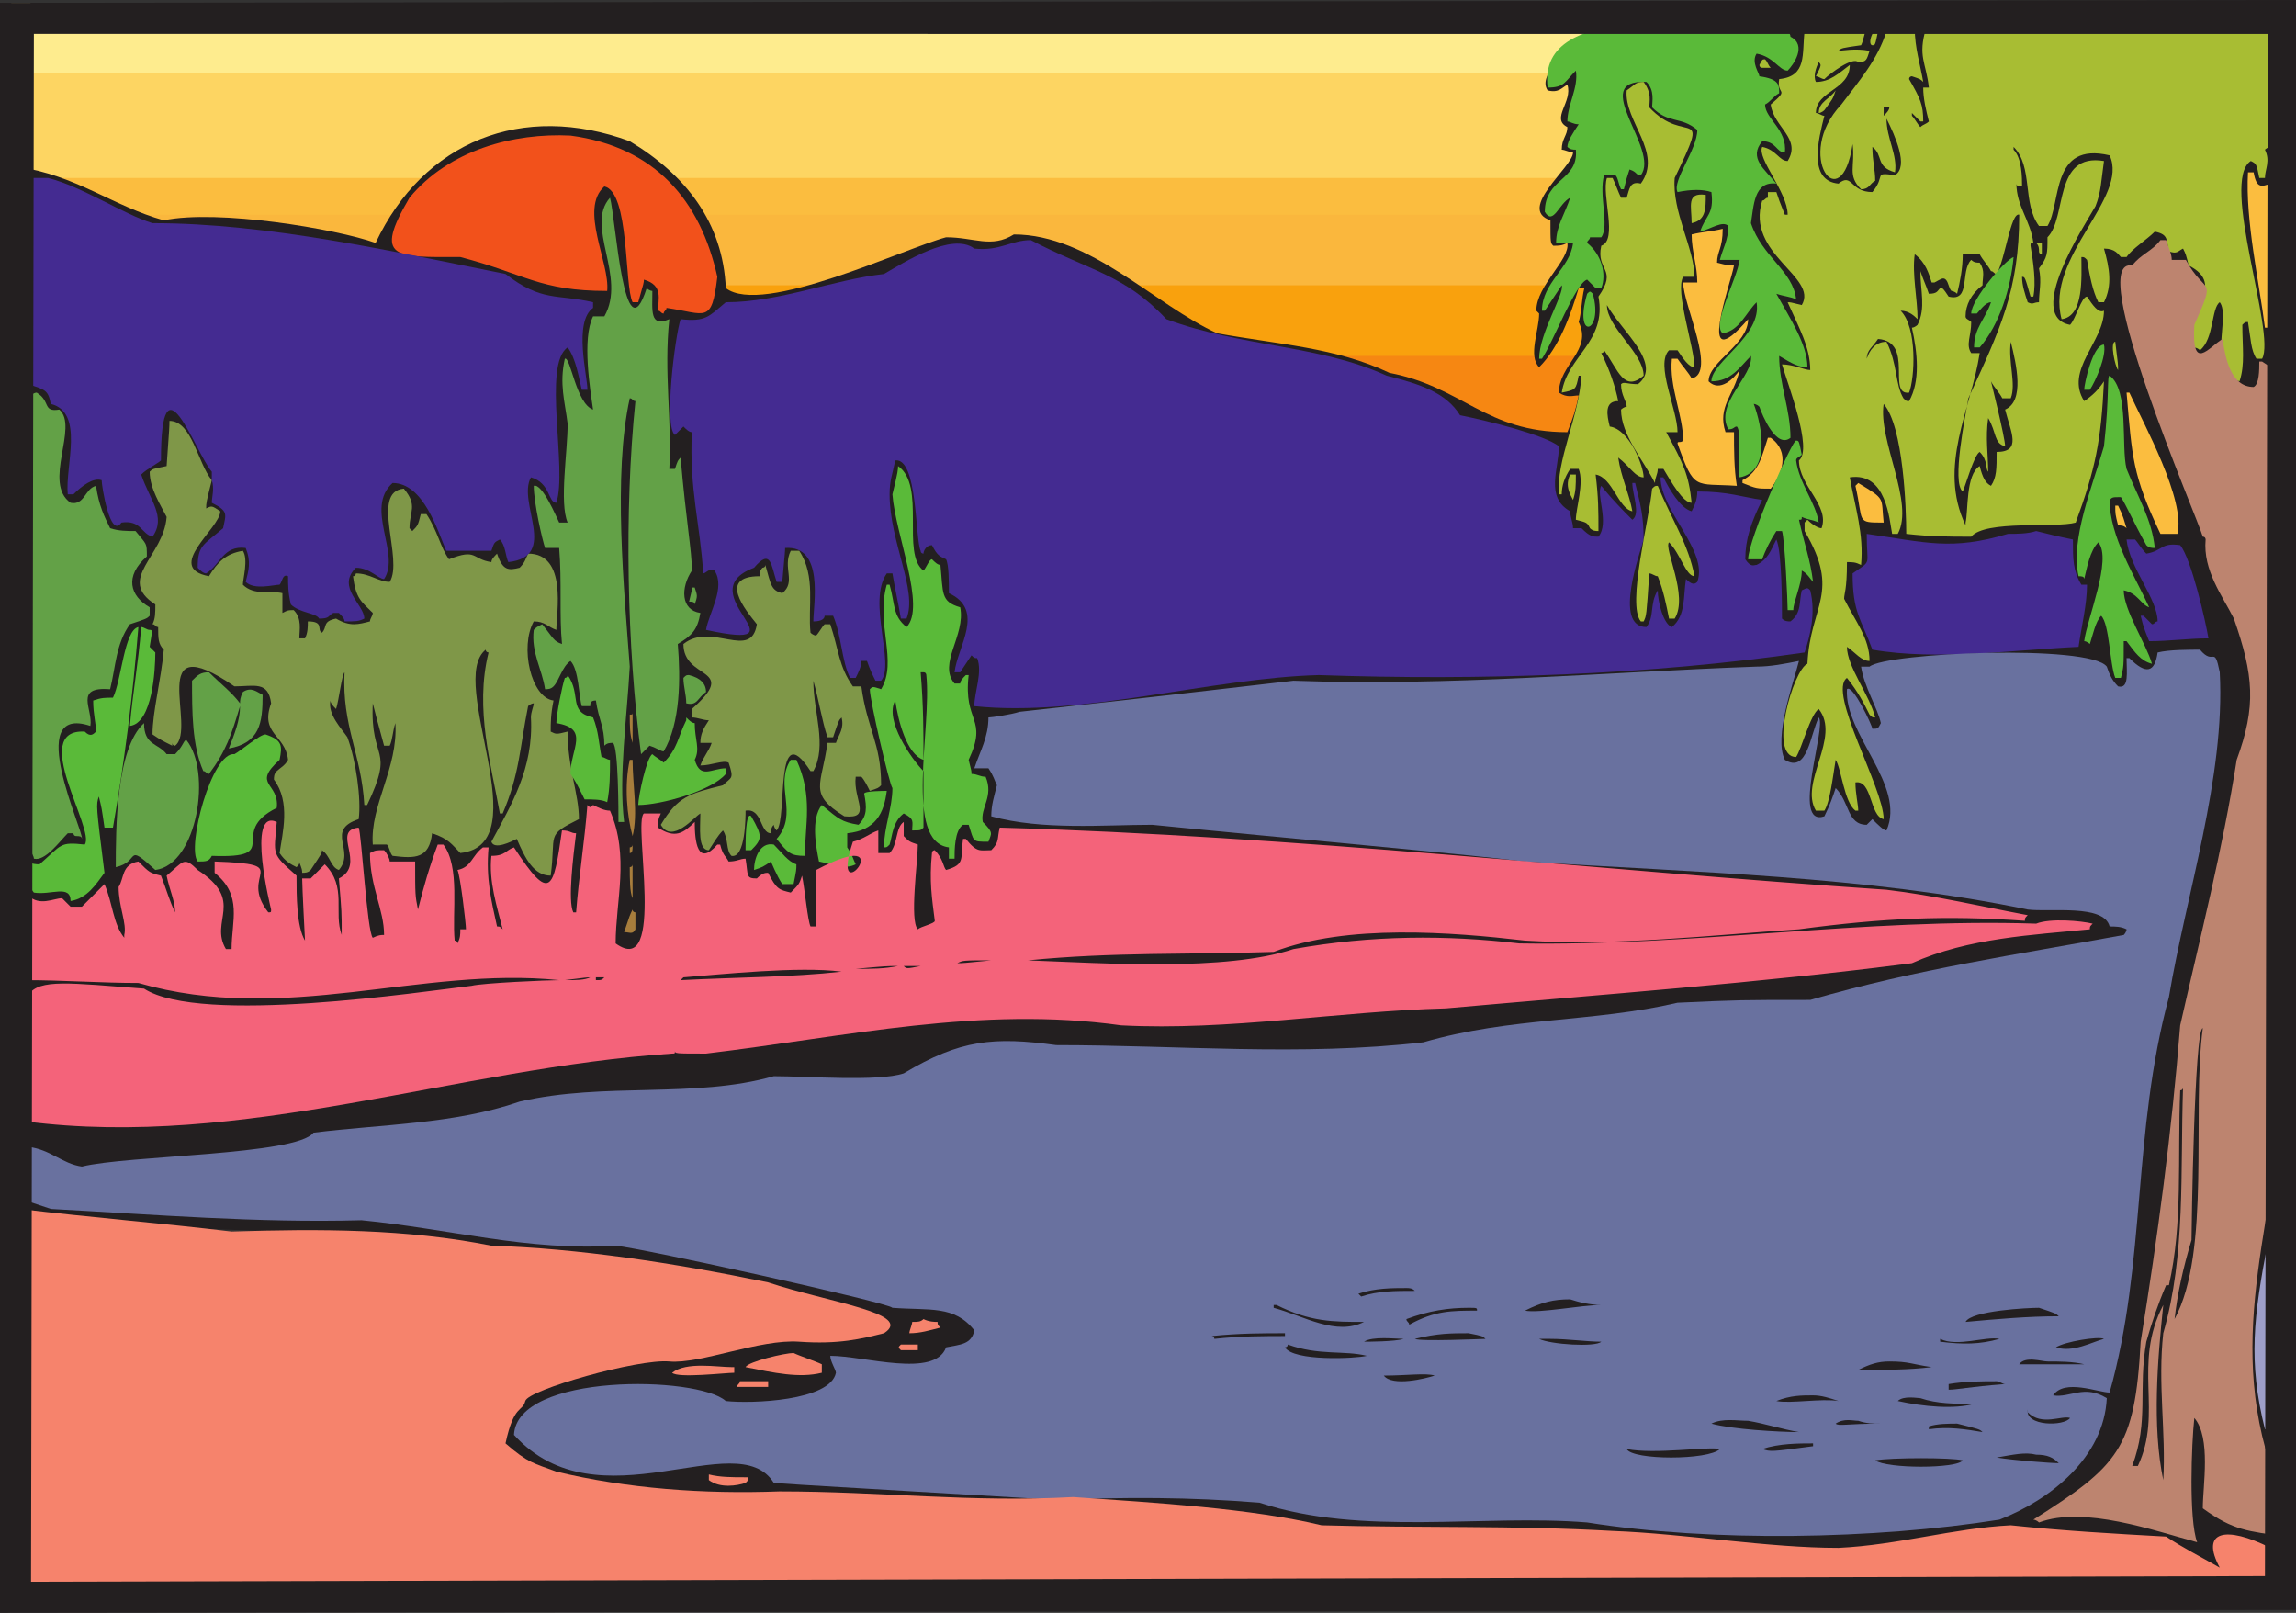<svg xmlns="http://www.w3.org/2000/svg" width="609.75" height="428.25"><rect width="100%" height="100%" fill="#333333" stroke="none"/><path fill="#feec8e" fill-rule="evenodd" d="M3 .75h597.75v142.5H3V.75"/><path fill="#feec8e" fill-rule="evenodd" d="M3 10.5h597.75v132.75H3V10.5"/><path fill="#fdd562" fill-rule="evenodd" d="M3 19.5h597.75v123.75H3V19.5"/><path fill="#fdd562" fill-rule="evenodd" d="M3 28.5h597.75v114.75H3V28.5"/><path fill="#fdd562" fill-rule="evenodd" d="M3 38.25h597.75v105H3v-105"/><path fill="#fbbd3f" fill-rule="evenodd" d="M3 47.25h597.75v96H3v-96"/><path fill="#fab73d" fill-rule="evenodd" d="M3 57h597.75v86.25H3V57"/><path fill="#fab73d" fill-rule="evenodd" d="M3 66h597.75v77.25H3V66"/><path fill="#f9a10d" fill-rule="evenodd" d="M3 75.75h597.75v67.5H3v-67.5"/><path fill="#f9a10d" fill-rule="evenodd" d="M3 84.75h597.75v58.5H3v-58.5"/><path fill="#f68712" fill-rule="evenodd" d="M3 94.5h597.75v48.75H3V94.5"/><path fill="#f68712" fill-rule="evenodd" d="M3 103.5h597.75v39.75H3V103.5"/><path fill="#231f20" fill-rule="evenodd" d="m603.75 4.5.75.75c-6 133.5 1.5 267.75 0 400.5 1.5 5.25.75 10.5-.75 15-12.75 3-32.25.75-46.5 0 15-.75 30.75 0 45-1.5.75-2.25.75-4.5.75-7.5-4.5-.75-9.75-1.5-15-1.5v1.5c3.75 2.25 3.75 3 1.5 5.25-11.25-6-26.25-9.75-40.5-10.5-24.75 9-58.5 4.5-85.5 5.25-24.75-.75-48.75-4.5-74.25-3.75-11.25-.75-21.75-1.5-33-1.5-66.75-10.5-137.25-7.5-207-12-7.5-1.5-15.75-3-20.25-11.25C140.25 363 149.25 363 171.75 361.5c17.25-6 34.5-4.5 52.5-9.75 0 0 0-.75.75-1.5-7.5-.75-16.5-3.75-24-7.5-32.25-9-63-8.25-96-15-31.5-.75-62.25-1.5-93.75-3.75-3-1.5-3-1.5-4.5-1.5 0 67.5 0 67.5.75 99 2.25.75 2.25.75 9 1.5 180-.75 360-3.75 539.25-2.25-180 5.25-361.5 2.25-542.25 3.75-3.75.75-6 1.5-8.25 1.5-1.5-3 .75-30 .75-33 0-42 0-85.5-.75-128.25-.75-1.5-.75-1.5-.75-3.75.75 0 .75 0 .75-.75C6 198 5.25 133.5 6 69 4.5 49.5 4.5 45.75 4.5 44.25c15.75 2.25 25.5 10.5 39 14.25 14.25-3 45.75 2.25 56.25 6 12.75-27 39-37.5 67.5-27 15 9 24.75 21.75 25.5 39C202.5 84 240 66 251.25 63c7.5 0 12 3 18-.75 20.25 0 37.5 18.75 54 26.25 16.5 3 31.5 3.75 45.75 10.5 19.5 3.75 25.5 15.75 47.25 15.75 1.5-3.75 2.25-6 3-9.75-1.5 0-3 .75-5.25-.75 0-7.5 9-11.25 5.25-18.75.75-2.25.75-6 1.5-9h-1.5c-2.25 7.5-5.25 15.75-10.5 21-3-3 0-9.75 0-14.25l-.75-.75c0-6.75 9-13.5 8.25-18-1.5.75-2.25.75-3.75.75-.75-.75-.75-.75-.75-6.75-9-3 6-14.25 6-18-.75 0-2.25-.75-3-.75 0-3 1.5-3.75 1.5-6-4.5-2.25 1.5-6.75 0-11.25-1.5.75-2.25 2.25-5.25 1.5-3-4.5 6.75-11.25 9.75-13.5V6.75c2.25-1.5 6.75 0 8.25 0 59.25 0 117.75-.75 174.75-2.25"/><path fill="#a8bd33" fill-rule="evenodd" d="M601.5 6.75c3.75 6 1.5 26.25 1.5 32.25-.75 0-1.5.75-1.5.75 1.5 3 0 5.25 0 7.5H600c-.75-3.75-.75-3.75-2.25-4.5-8.25 5.25 6.75 45.75 3 52.5h-1.5c-1.5-2.25-1.5-5.25-2.25-9.75-.75 0-.75 0-1.5.75 0 6 .75 10.5-.75 15-9-2.25-2.25-17.25-5.25-21-2.25 1.5-1.5 9.75-5.25 12.75-.75-.75-1.5-.75-2.25-.75-2.25-9 9.75-16.5-.75-21.75-.75-3-.75-3-1.5-4.5-1.5.75-1.5 1.5-3.75.75-.75-3 0-4.5-3.75-5.25-2.25 2.25-6 4.5-7.5 6.75h-1.5c-.75-.75-1.5-2.25-4.5-2.25 1.5 5.25 2.25 9.75 0 14.25h-1.5c-1.5-3-2.25-6.75-3-11.25-.75-.75-.75-.75-1.5-.75 0 5.25.75 15.75-5.25 16.5-4.5-16.5 18-32.25 12.75-43.5C544.5 37.5 547.5 54 543.75 60h-2.25c-4.5-6-1.5-15.75-6.75-21v.75C537 42 537 47.25 537 49.5c-.75 0-1.5 0-1.5-.75 0 6 3.75 9.75 4.5 15.75-.75 0-.75 0-.75.75.75 4.5 1.5 9.75.75 13.5h-.75c-1.5-5.25-1.5-5.25-2.25-5.25 0 2.25.75 4.5 1.5 6.75 1.5.75 1.5 0 3 0 0-3 .75-5.25 0-9 2.25-3 2.25-3.75 2.25-8.25 5.25-5.25 1.5-22.5 15-20.25-.75 5.25-.75 8.25-2.25 12-3 5.25-18.75 29.25-6.75 31.5 1.5-1.5 3-7.5 4.5-7.5 1.5 2.25 3 4.5 4.5 3.75 0 8.25-10.5 15.75-5.25 24 2.25-1.5 3.75-3 5.25-5.25-.75 15.75-2.25 23.25-7.5 37.5-5.25 1.5-24-.75-27.75 3.75-6 0-10.5 0-17.25-.75 0-6.75-.75-28.5-6-34.5-1.5 9.75 8.25 26.25 3.75 34.5h-1.5c-.75-3.75-1.5-16.5-11.25-15 1.5 8.25 3.75 15 3 23.25-1.5-.75-2.25-.75-3.75-.75 0 7.5-.75 8.25-.75 9.75 3 6 6.75 10.5 6.75 16.5-2.25 0-3.75-2.25-6-3.75 0 5.25 6 12.75 7.5 18.75-.75 0-.75 0-1.5-.75-1.5-3-3-6-6-9.75-5.25 3.75 9.75 29.25 9.75 37.5-3.75-.75-3-10.5-7.5-9.75 0 3 .75 6 .75 7.5h-.75c-3-2.25-3.75-11.25-5.25-13.5-.75 4.5-1.5 11.25-3 13.5h-2.25c-4.5-7.5 6.75-19.5.75-27-2.25 1.5-4.5 10.5-6 12.75-7.5 0-.75-23.25 3-24.75.75-15.75 9-18.75-.75-35.25v-2.25l.75-.75c1.5 1.5 3 2.25 3.75 2.25 2.25-6-6-11.25-6-18 3.75-3-3-20.25-4.5-25.5 3 0 6 1.5 7.5 1.5 0-6-3-11.25-6-18 .75 0 .75 0 3.75.75 4.5-7.5-15-13.5-10.5-27.75.75 0 .75-.75 1.5-.75V51h2.25c.75 2.25.75 2.25 2.25 6h.75c0-6-8.25-15-6.75-18 3.75.75 4.5 3.75 6.75 3.75 3.75-6-3.75-9-4.5-15 5.25-4.5 1.5-2.25 2.25-6.75 7.5-.75 6-6.75 6.75-12.75 5.25 0 10.5-.75 16.5-.75-.75 1.5-.75 3-1.5 4.5-5.25.75-5.25.75-6 1.5.75 0 4.5-.75 8.25 0-.75 2.25-.75 3-3 3-1.5-1.5-7.5 3-9 4.5-.75 0-1.5-.75-2.25-.75 1.5-3 1.5-3 .75-3.75-.75 1.5-1.5 3.75-.75 5.25 3.75 0 6-2.25 9-4.5 0 6.75-9 6.75-9 12.75.75 0 1.5.75 2.25.75-1.5 6-4.5 17.25 3.75 18 3.75-3 3 2.25 9 2.25 3.75-4.5 0-5.25 6-4.5 3.75-2.25 0-10.5-2.25-15 0 5.25 3 9.75 2.25 14.25-5.25-1.5-3-4.5-6-6.75 0 3.75.75 6 .75 9-1.5.75-1.5 2.25-3.75 2.25-3.75-3.75-1.5-6-2.25-12-3 20.25-15.75 3-3-10.5 4.5-6 9.75-12 12-19.5.75-.75.75-.75 7.5-.75 0 5.25 1.5 9.75 2.25 14.25-.75-.75-.75-.75-3-1.5 0 0-.75 0-.75.75 3 5.25 3.75 6.75 3.75 11.25H510L507.75 30v.75c.75.75 1.5 2.25 2.25 3 .75-.75 1.5-.75 2.25-1.5-.75-3-1.5-6-1.5-9h1.5c-.75-6.75-3-8.25-.75-15.75 72-.75 72-.75 90-.75"/><path fill="#a8bd33" fill-rule="evenodd" d="M498.75 8.25C498 12 498 12 497.25 12s-.75-1.5 0-3c0 0 .75-.75 1.5-.75"/><path fill="#5aba39" fill-rule="evenodd" d="M474.75 7.5c0 .75.75 1.5.75 2.25 4.5 2.25.75 7.5-.75 9-2.25 0-3.75-3.75-8.25-4.5-1.5 2.25.75 5.25.75 6 5.25.75 5.25 2.25 5.25 4.5-1.5.75-2.25 2.25-3.75 3 0 3.75 6 6.75 5.25 12.75-2.25 0-2.25-3-6-3-3.75 4.5.75 7.5 3.75 11.25-6-.75-6 6-6.75 10.5 3 9 11.25 12.75 12 20.25-1.5-.75-3-.75-5.25-1.5 3.75 6.75 8.25 13.5 8.25 19.5-2.25 0-3.75-.75-7.5-3 0 7.5 3 14.25 3 21.75-3.75 3-7.5-6-8.25-8.25-.75-.75-1.5-.75-1.5-.75 2.25 6 4.5 18-3.75 19.5-.75-2.25.75-12-.75-13.5-.75 0-.75.75-2.25.75-3.75-6.75 6.75-14.25 6-19.5-3 3-5.25 6.75-10.5 6.75 0-5.25 13.5-12 12-21-3 3-4.5 7.5-9 8.25-3-2.25 3.75-14.25 4.5-19.5h-5.25c.75-3 2.25-5.25 2.25-9-1.5-1.5-4.5.75-7.5 1.5 1.5-4.5 3.75-4.5 3-10.5-2.25-.75-5.25-.75-9 0-1.5-3 5.25-11.25 5.25-16.5-4.5-3.75-7.5-1.5-12-6 0-1.5.75-4.5-1.5-6.75-15.75-.75 3.75 18-1.5 24.75-1.5 0-.75-.75-3-1.5-.75 2.25-.75 2.25-1.5 5.25h-.75c-.75-1.5-.75-3-1.5-3.75h-3c-1.5 5.25 1.5 13.5-.75 16.5h-3c0 .75-.75.75-.75 1.5 3.75 3 5.25 8.25 3.75 12h-1.5l-2.25-2.25c-3 .75-9 16.5-12 21h-.75c0-6.75 6.75-17.25 6-19.5l-4.5 6.75h-.75c0-7.5 7.5-11.25 8.25-18h-4.5c0-4.5 2.25-7.5 3.75-12-3 1.5-4.5 7.5-6.75 3.75 0-9 9-8.25 8.25-16.5-.75 0-1.5 0-2.25-.75 0-1.5 1.5-3.75 3-6-1.5 0-2.25-.75-3-.75 0-4.5 3-9 2.25-13.5-3 3-3 4.5-7.5 4.5-3-24 44.25-15.75 63.75-15.75"/><path fill="#a8bd33" fill-rule="evenodd" d="M468.75 15.75c.75.75.75 1.5 1.5 2.25H468c-.75 0-.75-.75-.75-.75.75-1.5.75-1.5 1.5-1.5m-32.25 6c2.25 3 1.5 5.25 1.5 6.75 9.75 10.5 16.5-1.5 6.75 18.75C444 56.25 450 66 450 73.5h-3c-2.25 3.75 3 18.75 3 24-1.5 0-3-2.25-4.5-4.5h-2.25c-3.75 3.75 2.25 15.75 2.25 21.75h-3c4.5 8.25 6 11.25 6.75 18.75-2.25 0-5.25-5.25-7.5-9h-1.5c0 1.5-.75 2.25-.75 3.75-3-6-9-12.75-9-19.5 0 0 .75-.75 1.5-.75 0-1.5-1.5-3-1.5-6 .75-.75 1.5 0 4.5 0 6.75-5.25-4.5-14.25-8.25-21 0 6 9.75 12.75 9.75 18.75-5.25 4.5-6.75-1.5-10.5-6.75 0 0 0 .75-.75.75 2.25 4.5 3.75 9 4.5 12.75-3.75 0-3 3.75-2.25 6.75 5.25.75 9 10.5 9 13.5-2.25 0-3.75-3-6.75-5.25.75 5.25 3 9.75 3.75 14.25-3.75-.75-5.25-9-9.75-9.75.75 6 .75 9.75.75 15-.75 0-1.5 0-2.25-.75-.75-1.5-.75-1.5-3.75-2.25 0-3 2.25-9.75.75-13.5H417c-1.5 2.25-2.25 4.5-2.25 6.75H414c-.75-9 5.25-20.25 6-31.5h-.75c-.75 3.75-.75 3.75-4.5 4.5 1.5-9.75 12-13.5 9.75-25.5 5.25-7.5-.75-6.75.75-13.5 4.5-1.5 0-13.5 1.5-18h1.5c.75 1.5 1.5 3.75 2.25 5.25h1.5c.75-2.25.75-4.5 3.75-3.75 6-8.25-4.5-16.5-3.75-24.75 2.25-1.5 2.25-2.25 4.5-2.25m51 2.25c-.75 2.25-.75 2.25-3 5.25 0 0-.75.75-1.5.75 0-3 3-3.75 4.5-6"/><path fill="#231f20" fill-rule="evenodd" d="M501.75 28.5c0 .75-.75 1.5-1.5 2.25V28.5h1.5"/><path fill="#fbbd3f" fill-rule="evenodd" d="M598.5 45.75c.75 4.5 2.25 3.75 4.5 3V87h-1.5c-1.5-12-5.25-28.5-4.5-41.25h1.5"/><path fill="#f2511b" fill-rule="evenodd" d="M151.5 36c22.5 3 34.5 17.25 39 37.5-1.5 12.75-3 9.75-13.5 8.25 0 .75-.75.75-.75 1.5-.75 0-.75-.75-1.5-.75 0-3 1.5-6.75-3.75-8.25 0 .75 0 .75-1.5 6H168c-2.25-4.5-.75-29.25-7.5-30.75-6.75 6 1.5 20.25.75 27.75-18 0-21.75-4.5-39-9-17.25 0-23.25.75-13.5-15.75 10.5-12.75 27.75-17.25 42.75-16.5"/><path fill="#a8bd33" fill-rule="evenodd" d="M453 51.75c0 3.75 0 6.75-3.75 7.5 0-4.5-1.5-8.25 3.75-7.5"/><path fill="#231f20" fill-rule="evenodd" d="M536.25 57c0 20.25-5.25 30.75-13.5 48.75-.75 4.5-4.5 22.5-1.5 24.75.75-1.5 3-9.75 4.5-10.5 2.25 2.25 1.5 4.5 2.25 5.25 0-4.5-.75-9 0-14.25 2.25 3.75 1.5 6.75 4.5 7.5 0-2.25-3.75-17.25-3.75-17.25.75 1.5 2.25 3 3 4.5H534c1.5-3.75-.75-9.75 0-15 1.5 6 3.75 15.75-1.5 18 1.5 6 4.5 11.25-2.25 11.25 0 4.5 0 6.75-1.5 9-1.5-.75-2.25-2.25-3-5.25-3.75 2.25-3 12-3.75 15v.75c-7.5-15.75 1.5-30.75 3.75-45.75h-2.25c-1.5-2.25 0-4.5 0-8.25-.75-.75-1.5-.75-1.5-1.5 0-3 1.5-6 4.5-8.25 0-2.25.75-3.75-.75-6-.75 0-1.5 0-2.25-.75-3 3 0 11.25-6 9.75-1.5-2.25-1.5-2.25-2.25-2.25-.75.75-.75 1.5-3 1.5-.75-2.25-1.5-3.75-2.25-6 0 5.25 1.5 9.75-.75 14.25 0 0-.75.75-1.5.75 1.5 6.75 2.25 14.25-.75 19.5-.75 0-.75 0-1.5-.75-2.25-3.75-1.5-9-4.5-15-3 0-4.5 2.25-5.25 4.5 0-2.25 1.5-3 3-5.25 9.75.75 2.25 15 8.25 14.25 1.5-3.75 2.25-17.25-2.25-21.75 2.25 0 3.75 1.5 4.5 2.25 0-5.25-1.5-12-.75-17.25 3 2.25 3.75 5.25 4.5 7.5h.75c1.5-.75 2.25-1.5 3-.75s.75 2.25 1.5 3c0 0 .75 0 1.5.75.75-3 1.5-6.75 1.5-10.5h4.5c.75 1.5 2.25 3 3 4.5.75 0 .75.75 1.5.75 2.25-3.75 3.75-16.5 6-15.75"/><path fill="#bd846f" fill-rule="evenodd" d="M575.25 63.75c.75 2.25 1.5 3.75 1.5 5.25h3.75c5.25 9.75 8.25 3.75 2.25 17.25-.75 12.75 3.75 6 7.5 3.75.75 5.25 2.25 12.75 8.25 12.75 1.5-.75 1.5-4.5 1.5-6.75h.75c2.25 1.5 2.25 1.5 3.75 1.5 0-.75.75-.75 1.5-1.5l.75.75v192c-3.75 40.5-17.25 71.25 0 110.25v9c-9.75-1.5-13.5-1.5-21.75-7.5 0-6 2.25-18.75-2.25-24-.75 6.75-1.5 27 .75 33-11.25-3-30-9.75-42-5.25-.75-.75-1.5-.75-1.5-.75 22.5-14.25 27-18.75 28.5-47.25 4.5-27.75 8.25-55.5 10.5-84 5.25-23.25 11.25-46.5 15-70.5 5.25-14.25 4.5-22.5-.75-37.5-3-6-8.25-12.75-7.5-21 0 0 0-.75-.75-.75-1.5-5.25-31.5-74.25-18.75-72 2.25-3 5.25-3.75 7.5-6.75h1.5"/><path fill="#fbbd3f" fill-rule="evenodd" d="M457.5 60.75c0 5.25-1.5 6-1.5 9 3 .75 3 .75 4.5.75-.75 4.5-10.5 30.75 3.75 14.25 0 6.75-10.5 11.25-10.5 16.5 3 3 6.75-.75 8.25-3-1.5 6.75-6 9.75-3.75 16.5h2.25c0 4.5 0 9.75.75 14.25-11.25-.75-11.25 1.5-15.75-11.25 0-.75.75 0 1.5-.75 0-6.75-3.75-14.25-3-21.75h1.5c1.5 2.25 3 3.75 3.75 5.25C456 99 447 81 447 75h3.75c0-4.5-1.5-8.25-1.5-12.75 3-.75 5.25-.75 8.25-1.5"/><path fill="#a8bd33" fill-rule="evenodd" d="M542.25 64.5v3s-.75 0-.75-.75 0-1.5-.75-2.25h1.5"/><path fill="#7f9748" fill-rule="evenodd" d="M56.25 127.5c-1.5 6-1.5 6-1.5 7.5 1.5-.75 1.5-.75 3.75.75 0 4.5-15 15-3 17.25 2.25-3.75 4.5-6 9-6.75 1.5 2.25 0 7.5 0 9 3 3 7.5 1.5 10.5 2.25v5.25c1.5-.75 1.5-.75 3-.75 2.25 2.25 1.5 5.25 1.5 7.5H81c.75-1.5.75-3 .75-4.5 4.5 0 2.25 2.25 3.75 3 1.5-1.5 0-3 3.75-3.75 3.75 2.25 6 1.5 9 .75 0-.75.75-1.5.75-2.25-3-3-4.5-3.75-5.25-9.75.75 0 .75-.75.75-.75 3.75 0 6 2.25 9 2.25 3.75-6-5.25-24 3.75-24.75 3.75 4.5 1.5 6 1.5 10.5l.75.75c1.5-1.5 1.5-1.5 2.25-4.5h1.5c3 4.5 3.75 9 6 12 7.5-3 6 0 11.25.75 0-.75.75-1.5 1.5-2.25 1.5 4.5 3 4.5 6 3.75 1.5-1.5 1.5-2.25 2.25-3.75 10.5 0 7.5 15.75 7.5 20.25-2.25-.75-3-2.25-6-2.25-3.75 6.75-.75 20.25 5.25 21-.75 3.75-.75 6-.75 8.25 1.5.75 1.5.75 4.5 0 0 9.75 3 16.5 3 23.25-9 4.5-6 3.75-7.5 15-4.5 0-6.75-4.5-9-9.75-1.5.75-6 3-6.75.75 5.25-9.75 11.25-19.5 10.5-33 0-1.5.75-3 .75-3.75 0 0-.75 0-1.5.75-2.25 11.25-2.25 18-6.75 28.5h-.75c-2.25-12.75-6.75-27.75-3-42.75 0 0-.75 0-.75-.75-10.5 8.25 14.25 51.75-6.75 54-2.25-2.25-3-3.75-7.5-5.25-.75 6.75-4.5 6.75-10.5 6-.75-.75-.75-2.25-1.5-3H99c-.75-10.5 6.75-20.25 6-32.25-.75 2.25-.75 4.5-1.5 6H102c-2.25-8.25-2.25-8.25-3-11.25-.75 15.75 6 11.25-1.5 27h-.75c-.75-13.5-6-21-5.25-35.25-.75.75-1.5 7.5-2.25 9.75-.75-.75-1.5-1.5-1.5-2.25-.75 3.75 3 7.5 4.5 9.75 2.25 6 3.75 16.5 3 21.75-9 3-.75 8.25-5.25 13.5-2.25-.75-2.25-3.75-4.5-5.25 0 .75 0 .75-3 5.25-.75.75-1.5.75-2.25.75 0-1.5-.75-2.25-.75-3 0 .75 0 .75-.75 1.5-1.5-.75-3-1.5-4.5-3.75.75-5.25 3-13.5-1.5-19.5 0-.75 0-1.5.75-2.25s2.25-1.5 3-3c-.75-6.75-7.5-6.75-4.5-15-.75-6-4.5-4.5-9.75-4.5-24-16.5-9.75 11.25-15.75 15.75-.75 0-.75-.75-.75-.75v.75c-3-1.5-3-1.5-5.25-3 0-6 2.25-14.25 3-22.5-1.5-1.5-1.5-3-1.5-6-.75 0-.75-.75-1.5-.75.75-1.5.75-3 .75-5.25-10.5-6.75 2.25-12.75 3-23.25-1.5-3-4.5-7.5-4.5-12 .75-.75.75-.75 4.5-1.5.75-10.5.75-10.5.75-12 6 0 7.5 11.25 11.25 15.75"/><path fill="#442b91" fill-rule="evenodd" d="M56.25 127.5v-2.25c-4.5-5.25-13.5-32.25-13.5-3C42 123 39 124.5 37.5 126c2.25 6.75 6.75 11.25 3 16.5-3-.75-3-4.5-8.25-3.75-3 4.5-5.25-9.75-5.25-11.25-2.25-.75-5.25 1.5-7.5 3.75H18c-.75-7.5 4.5-21.75-4.5-24-.75-3.75-1.5-3.75-6-5.25-3-9.75 0-42 0-54.75h5.25c9 2.25 20.25 9.75 27.75 12 30.75 0 63.75 7.5 93.75 13.5 9.75 7.5 13.5 5.25 23.25 7.5v1.5c-5.25 3.75-1.5 18-1.5 21.75h-1.5c-.75-3-1.5-8.25-3.75-11.25-6.75 4.5 0 32.25-3 41.25-2.25 0-1.5-5.25-6.75-6.75-3.75 6.75 7.5 21-6 22.5-.75-1.5-.75-4.5-2.25-6-1.5.75-1.5.75-2.25 3h-12c-2.25-5.25-6-18-14.25-18-7.5 6.75 2.25 18.75-2.25 25.5-1.5 0-3.75-3-7.5-3-5.25 5.25 2.25 9.75 2.25 13.5-1.5.75-2.25.75-5.25.75 0-.75-.75-1.5-1.5-2.25h-1.5c-1.5.75-.75 1.5-3.75 1.5-.75-1.5-5.25-1.5-7.5-3.75-.75-3-.75-5.25-.75-7.5-1.5-.75-1.5 1.5-2.25 2.25-1.5 0-6.75 1.5-9-.75.75-3 1.5-5.25 0-9-6-.75-6.75 4.5-10.5 6.75-.75 0-1.5-.75-2.25-1.5 0-6 1.5-6 6.75-10.5.75-3.75 1.5-4.5-3-6.75 0-1.5.75-3.75 0-6"/><path fill="#63a147" fill-rule="evenodd" d="M162 52.5c1.5 5.25 3.75 42.75 9.75 24 .75.75 1.5.75 1.5.75 0 5.25-.75 9.75 4.5 7.5-1.5 14.25.75 27 0 39.75h1.5c.75-2.25.75-2.25 1.5-3 1.5 17.25 3 24.75 3 30-3 4.5-3 10.5 2.25 11.25-.75 4.5-2.25 6-6 8.25.75 9 .75 21-3.75 28.5-.75 0-1.5-.75-3.75-1.5l-2.25 2.25c-3.75-28.5-4.5-64.5-1.5-93.75-.75 0-.75-.75-1.5-.75-4.5 20.25-1.5 51 0 71.25-.75 13.5-3 29.25-1.5 41.25h-1.5c0-2.25 0-20.25-1.5-21-.75 0-1.5 0-2.25.75 0-5.25-1.5-6.75-2.25-12-1.5 0-1.5.75-1.5 1.5h-2.25c-.75-2.25-.75-9.75-3-12-2.25 1.5-3 5.25-4.5 6.75-.75.75-1.5.75-2.25.75-.75-5.25-3.75-9.75-3-15.75.75-.75.75-.75 2.25-1.5 3 3.75 3 4.5 5.25 5.25-.75-7.5 0-16.5-.75-25.5h-3.75c-.75-2.25-3-12-3-16.5 2.25-.75 6 8.25 6.75 9.75h2.25c-2.25-5.25 0-18.75 0-26.25-.75-6-2.25-10.5-.75-17.25 1.5-.75 3 12 7.5 13.5-.75-5.25-3-18.75 0-24.75h3c6-10.5-5.25-24 1.5-31.5"/><path fill="#5aba39" fill-rule="evenodd" d="M534.75 68.25c-.75 8.25-3.75 18-9 24h-1.5c0-5.25 3-7.5 4.5-12-1.5 0-3 2.25-3.75 3h-1.5c0-3.75 9-14.25 11.25-15m-297.75 63c1.5-6 1.5-6.75 1.5-7.5 7.5 5.25.75 23.25 6.75 27.75.75-.75 1.5-3 2.25-3 .75.75 1.5 1.5 2.25 1.5.75 7.5 0 9.75 5.25 11.25 1.5 7.5-6 15-1.5 20.25h1.5c0-.75.75-1.5 1.5-2.25h.75c-1.5 12.75 5.25 11.25 0 22.5.75 3 .75 3 .75 3.75 1.5 0 2.25.75 3.75.75 2.25 5.25-1.5 8.25-.75 12 3 3 2.25 3 1.5 5.25-4.5 0-3.75 0-5.25-4.5h-1.5c-2.25 1.5-2.25 6.75-2.25 9H252v-3c-12-1.5-4.5-31.5-6-45.75 0 0 0-.75-.75-.75h-.75c.75 9 .75 15.75.75 23.25-4.5-1.5-6.75-10.5-7.5-15.75-3 5.25 4.5 15.75 7.5 18.75v15c-.75.75-.75.75-3 .75 0-2.25.75-3-2.25-4.5-3 2.25-3 6-3.75 8.25-.75.75-.75.75-1.5.75 0-5.25 2.25-10.5 2.25-15.75-.75-.75-6-23.25-6-26.25.75-.75.75-.75 3 0 4.5-7.5-1.5-17.25 1.5-27.75h.75c1.5 5.25.75 8.25 4.5 11.25 5.25-5.25-3-24.75-3.75-35.25"/><path fill="#442b91" fill-rule="evenodd" d="M236.25 131.25c0 12.75 7.5 25.5 4.5 33h-1.5c-.75-4.5-1.5-7.5-2.25-12h-1.5c-5.25 7.5 2.25 24-1.5 28.5h-1.5c-.75-1.5-1.5-3-2.25-5.25h-1.5c0 1.5-.75 3-1.5 4.5h-1.5c-2.25-4.5-2.25-11.25-4.5-16.5H219c0 .75-.75 1.5-3 1.5 0-4.5 3-20.25-7.5-19.5 0 .75 0 .75-.75 9h-1.5c-1.5-4.5-1.5-9-6-3.75-18 6.75 15 22.5-12.75 16.5.75-4.5 5.25-11.25 2.25-15.75-1.5-.75-2.25.75-3 .75-.75-12.75-3.75-22.5-3-37.5-.75 0-1.5-.75-2.25-1.5l-2.25 2.25c-3-2.25 0-26.25 1.5-30.75 6.75.75 7.5-.75 12-4.5 14.25 0 28.5-6 42-7.5 5.25-3 18-11.25 24-6.75 6.75.75 9.75-2.25 15-2.25 15.75 8.25 24.75 9 36 21 20.25 7.5 40.5 6.75 58.5 15 9 2.25 15.75 4.5 19.5 10.5 7.5 1.5 22.5 5.25 26.25 8.25 0 6-3.75 13.5 3 17.25 0 1.5.75 3 .75 4.5H420c2.25 2.25 3 2.25 4.5 2.25 3-3.75-.75-11.25.75-13.5 3 3.75 6 6.75 8.25 9 2.25-1.5 0-6.75 0-9.75h.75c1.5 6 2.25 9 2.25 15-.75 3-8.25 23.25.75 23.25 2.25-3 .75-6 3-9.75 0 3 1.5 9 3.75 9.75 3.75-3 3-8.25 3.75-12.75 1.5 1.5 2.25 1.5 3 .75 3-8.25-9.75-18.75-9.75-27.75h.75c1.5 3 4.5 8.25 7.5 9 .75-1.5 1.5-3 1.5-5.25 8.25 0 12 1.5 17.25 2.25-3 6-4.5 10.5-4.5 15.75 1.5 2.25 2.25 1.5 3 1.5 3-1.5 3.75-3.75 5.25-6.75 1.5 3 1.5 18 1.5 21 .75.75 1.5.75 2.25.75 3-2.25 2.25-5.25 3-8.25 1.5-.75 1.5-.75 2.25 0 1.5 6 0 12-1.5 16.5-41.25 6-86.25 7.5-129 6-28.5.75-63 11.25-91.5 8.25 0-3.75 2.25-9 .75-12.75-.75 0-.75 0-1.5-.75l-3 4.5h-1.5c.75-6.75 8.25-16.5-1.5-21 0-3 0-7.5-.75-9-1.5-.75-2.25-.75-3.75-3.75-1.5 0-2.25 1.5-2.25 2.25 0 0-.75 0-.75-.75-1.5-3-.75-24.75-6.75-24-.75 3.75-1.5 5.25-1.5 9"/><path fill="#5aba39" fill-rule="evenodd" d="M423 78c3 10.5-5.25 12.75-1.5 0 .75-.75.75-.75 1.5 0"/><path fill="#a8bd33" fill-rule="evenodd" d="M561.75 90.75c.75 6 .75 6 .75 7.5-.75-.75-2.25-7.5-.75-7.5"/><path fill="#5aba39" fill-rule="evenodd" d="M558.75 91.5c.75 3-2.25 9.75-3.75 12h-1.5c0-1.5 2.25-12 5.25-12m1.5 8.25c5.25 3.75 3 18.75 4.5 24.75 3 7.5 6.75 13.5 7.5 21-.75 0-1.5 0-2.25-.75-3.75-6.75-5.25-10.5-6.75-12.75-2.25 0-2.25 0-3 .75 0 9.75 6.75 20.25 10.5 28.5-2.25-.75-3-3.75-6.75-4.5 0 5.25 6 14.25 7.5 19.5-3-.75-4.5-3-6.75-6H564c0 6.75 0 6.75-.75 9.75h-1.5c-1.5-3.75-1.5-14.25-3.75-16.5-1.5 1.5-2.25 5.25-3 7.5 0 0-.75-.75-1.5-.75.75-6 7.5-21.75 3.75-26.25-2.25 2.25-3 6.75-3.75 9.75 0-.75-.75-.75-1.5-.75-2.25-9.75 3.75-24 6.75-34.5 1.5-13.5.75-18.75 1.5-18.75"/><path fill="#fbbd3f" fill-rule="evenodd" d="M565.5 104.25c3.75 8.25 15 28.5 12.75 37.5h-4.5c-7.5-15.75-7.5-20.25-9-37.5h.75m-95.25 12c5.25 3.75 3 9.75 0 13.5-3.75 0-3.75 0-7.5-1.5v-.75c4.5-2.25 5.25-6.75 6.75-11.25h.75"/><path fill="#5aba39" fill-rule="evenodd" d="M477 117c.75 0 .75 0 1.5 3.75-.75.75-1.5.75-1.5 1.5.75 6 5.25 11.25 6 16.5-1.5-.75-3-.75-4.5-1.5 0 .75 0 .75-.75.75 1.5 6.75 3 10.5 3.75 16.5-.75-.75-1.5-2.25-3-3 0 3.75-2.25 8.25-2.25 10.5h-1.5c0-2.25-.75-18.75-1.5-21h-1.5c-1.5 2.25-3 5.25-3.75 7.5h-3.75c0-5.25 12-32.25 12.75-31.5"/><path fill="#63a147" fill-rule="evenodd" d="M9.75 104.25c3.75 2.25 1.5 5.25 6 4.5 5.25 4.5-4.5 19.5 3 24.75 3.75.75 3.75-3.75 6.75-4.5.75 5.25 2.25 8.25 3.75 11.25 2.25.75 4.5.75 6.75.75 3 3.75 3 3 3 6.75-6 5.25-4.5 10.5.75 13.5v2.25c-.75.75-.75.75-5.25 2.25C30.75 171 30.75 177 29.25 183c-9.75-.75-4.5 5.25-5.25 9.75-18-6-1.5 28.5-2.25 30 0-.75-.75-.75-1.5-.75s-.75-.75-.75-.75H18c-2.25 2.25-6 7.5-9 6.75 0-.75-.75-1.5-.75-2.25-.75 0-.75-.75-1.5-.75V108c.75-1.5.75-2.25.75-3 .75 0 1.5-.75 2.25-.75"/><path fill="#fbbd3f" fill-rule="evenodd" d="M493.5 128.25c7.5 4.5 6 3.75 6.75 10.5-7.5 0-5.25 0-7.5-9.75l.75-.75"/><path fill="#a8bd33" fill-rule="evenodd" d="M418.5 126c0 3 0 4.5-.75 6.75-.75-1.5-2.25-3.75-.75-6.75h1.5m21.75 3c3.75 9 8.25 15.75 9.75 24-2.25 0-3.75-6-6.75-9-1.5 1.5 5.25 14.25 1.5 20.25h-1.5c-.75-3.75-1.5-7.5-3-11.25-.75 0-1.5-.75-2.25-.75-.75 11.25-.75 11.25-1.5 12.75h-.75c-3.75-4.5 2.25-27 3-35.25.75-.75.75-.75 1.5-.75"/><path fill="#fbbd3f" fill-rule="evenodd" d="M562.5 134.25c1.5 3 1.5 3.75 2.25 6-.75-.75-1.5-.75-2.25-.75-.75-3-.75-3-.75-5.25h.75"/><path fill="#442b91" fill-rule="evenodd" d="M540.75 141c3 .75 6 1.5 9.75 2.25 0 5.25 0 8.25 2.25 12h1.5c0 5.25-1.5 11.25-2.25 16.5-16.5.75-37.5 3.75-54.75.75-3-8.25-5.25-9.75-5.25-20.25 5.25-3.75 3.75-1.5 3.75-10.5 15.75 2.25 22.5 4.5 37.5 0 2.25 0 5.25 0 7.5-.75m26.25 2.25c.75.75 1.5 2.25 3 3.75 4.5-.75 3.75-3 9-2.25 3 3.75 6.75 20.25 7.5 24.75-5.25 0-10.5.75-15.75.75-1.5-3.75-1.5-3.75-2.25-6.75h.75l2.25 2.25c.75 0 .75-.75 1.5-.75 0-6-7.5-14.25-8.25-21.75H567"/><path fill="#7f9748" fill-rule="evenodd" d="M212.25 146.25c4.5 6.75 2.25 15 3 21.75 0 0 .75.75 1.5.75.75-.75 1.5-2.25 2.25-3h1.5c2.25 6.75 2.25 11.25 6 16.5h2.25c1.5 11.25 5.25 15 5.25 26.25-.75.75-.75.75-3 1.5-.75-1.5-1.5-3-2.25-3.75h-1.5c-.75 6 4.5 11.25-3 10.5-9.75-6-6-8.25-4.5-19.5H222c.75-2.25 2.25-3.75 1.5-6.75-.75.75-.75.75-2.25 5.25h-1.5c-1.5-4.5-2.25-9.75-3.75-15 0 8.25 3.75 17.25 0 24h-.75c-9.75-15-6 12.75-9 15.75-.75-.75-.75-1.5-.75-1.5-.75.75-.75 1.5-.75 2.25-3 0-2.25-6.75-6.75-6 0 1.5 0 12.75-3.75 12-1.5-1.5-.75-4.5-2.25-6.75-1.5 1.5-2.25 3-3.75 5.25-3 0-2.25-6-2.25-9.75-1.5.75-7.5 8.25-10.5 3 4.5-7.5 7.5-8.25 16.5-10.5 2.25-2.25 3-1.5 1.5-6-1.5-.75-4.5.75-7.5.75.75-2.25 2.25-3.75 3-6h-3c0-2.25.75-3.75 2.25-6-1.5 0-3-.75-4.5-.75v-2.25c12.75-11.25-2.25-7.5-2.25-17.25 7.5-6 18 4.5 19.5-5.25-3-3.75-10.5-12.75.75-12.75 0-.75 0-1.5.75-2.25 0 0 .75 0 .75-.75 1.5 5.25 1.5 6.75 4.5 7.5 3.75-3 0-6.75 2.25-11.25h2.25"/><path fill="#63a147" fill-rule="evenodd" d="M184.5 156c.75 2.25.75 2.25 0 4.5 0-.75-.75-.75-1.5-.75.75-3 .75-3 .75-3.75h.75"/><path fill="#69719f" fill-rule="evenodd" d="M584.25 172.5c3.75 4.5 3.75-1.5 5.25 6 1.5 27.75-9 59.25-13.5 86.25-9.75 36-6 70.5-15.75 105-3 0-12-3.75-15 .75 4.5.75 8.25-3 14.25.75-.75 15.75-15 27-28.5 32.25-33 5.25-76.5 6-109.5.75-27.75-2.25-60 3.75-87-5.25-18.75-1.5-35.25-1.5-54-.75-63-3.75-64.5-3.75-75-4.5-9.75-15.75-46.5 12-69-12.75.75-16.5 48.75-15.75 56.25-9 6.75.75 27.75 0 29.25-7.5 0-.75-1.5-3-1.5-4.5 9 0 27.75 6 30.75-2.25 3.75-.75 6.75-.75 7.5-4.5-5.25-6.75-12-5.25-21.75-6-1.5-1.5-66-15.75-73.5-16.5-23.25 1.5-44.25-4.5-67.5-6.75-27.75.75-54.75-1.5-82.5-3l-6.75-2.25c0-3-.75-11.25.75-14.25 6 .75 9 4.5 14.25 5.25 12-3 57-3 61.5-9 18-2.25 37.5-2.25 54.75-8.25 22.5-5.25 46.5-.75 67.5-6.75 9 0 27.75 1.5 34.5-.75 15-9 24-9.75 40.5-7.5 32.25 0 65.25 3 97.5-.75 23.25-6.75 45-5.25 67.5-10.5 16.5-.75 16.5-.75 35.25-.75 28.5-8.25 54.75-12 83.25-17.25 0 0 .75-.75.75-1.5-1.5-.75-3-.75-4.5-.75-1.5-6-15.75-3.75-21.75-4.5-43.5-9-87.75-9.75-133.5-12.75-18.75-2.25-61.5-6-99-9.75-12.75 0-29.25 1.5-42.75-2.25 0-3 .75-5.25 1.5-8.25-.75-1.5-.75-2.25-2.25-4.5h-3.75c1.5-4.5 3.75-8.25 3.75-13.5.75 0 6-.75 8.25-1.5 40.5-4.5 40.5-4.5 72.75-8.25 42 1.5 81.75-2.25 123-3.75 3.75 0 7.5-.75 11.25-1.5-1.5 6-6.75 20.25-3.75 26.25 6 3.75 6.75-6.75 9-11.25 2.25 2.25-7.5 29.25 1.5 26.25 1.5-3 2.25-5.25 3-7.5 3.75 3.75 3 9.75 8.25 9.75l1.5-1.5c1.5 1.5 3 3 3.75 3 5.25-12-11.25-25.5-10.5-37.5 1.5-1.5 6.75 9.75 6.75 10.5 1.5 0 1.5 0 2.25-1.5-.75-3.75-4.5-9.75-5.25-15h2.25c4.5-3.75 58.5-6 63 0 .75 2.25 1.5 3.75 3 5.25 3 .75 2.25-3.75 2.25-7.5h.75c4.5 4.5 6.75 3.75 7.5-1.5 3-.75 8.25-.75 11.25-.75"/><path fill="#5aba39" fill-rule="evenodd" d="M36.75 166.5c-1.5 18.75-3.75 36-6.75 53.25h-2.25c-.75-5.25-.75-5.25-1.5-8.25-.75 2.25-.75 2.25 1.5 20.25-2.25 3-4.5 6.75-9 7.5 0-4.5-5.25-1.5-9.75-2.25-2.25-3-3-3-2.25-8.25.75 0 1.5.75 3.75.75 6-5.25 5.25-6 12-5.25 3-3.75-15-30.75 0-30 1.5 1.5 2.25.75 3 0 0-2.25-.75-4.5-.75-8.25 2.25-.75 3-.75 5.25-.75 2.25-4.5 3-18 6.75-18.75m3 .75c.75 0 .75 0 0 4.5l1.5 1.5c0 4.5-.75 18.75-6.75 19.5.75-9 2.25-16.5 3-26.25.75 0 1.5.75 2.25.75"/><path fill="#63a147" fill-rule="evenodd" d="M183 179.25c3 .75 4.5 2.25 4.5 4.5-2.25 1.5-2.25 3.75-5.25 3 0-2.25-.75-4.5-.75-6.75.75-.75.75-.75 1.5-.75"/><path fill="#5aba39" fill-rule="evenodd" d="M150.75 179.25c3.75 5.25 0 9.75 6.75 11.25 1.5 3.75 1.5 6.75 2.25 10.5.75 0 1.5.75 2.25.75 0 3.75 0 7.5-.75 11.25-1.5-.75-3.75-.75-6-.75-2.25-4.5-2.25-4.5-3.75-6.75 0-6.75 5.25-12-3.75-13.5 0-2.25 1.5-9.75 2.25-12 .75 0 .75-.75.75-.75"/><path fill="#63a147" fill-rule="evenodd" d="M55.5 178.5c3 3 6 5.25 8.25 8.25 0-.75 0-1.5.75-3 2.25-1.5 3.75 0 5.25.75 0 7.5-.75 12.75-9 14.25 1.5-3.75 3-7.5 3-11.25-2.25 7.5-3.75 12-8.25 18-.75 0-.75-.75-1.5-.75-3-6.75-3-15.75-3-24 1.5-1.5 2.25-2.25 4.5-2.25"/><path fill="#a77d3c" fill-rule="evenodd" d="M168 189v8.25c-.75-2.25-.75-4.5-.75-7.5.75 0 .75 0 .75-.75"/><path fill="#5aba39" fill-rule="evenodd" d="M182.25 190.5c.75.75 1.5 1.5 2.25 1.5 0 4.5 1.5 6.75 0 9.75C186 207 189 204 192.75 204v1.5c-3.75 4.5-17.25 8.25-23.25 8.25 0-2.25 2.25-12.75 3.75-13.5.75.75 2.25 1.5 3 2.25 3.75-3.75 3.75-6.75 6-11.25v-.75"/><path fill="#63a147" fill-rule="evenodd" d="M38.25 192c0 6 3.75 5.25 6 8.25h2.25c2.25-2.25 2.25-3.75 3-3.75 6.75 8.25 3 33-8.25 34.5-8.25-7.5-3.75-2.25-10.5-.75 0-9.75 0-31.5 7.5-38.25"/><path fill="#5aba39" fill-rule="evenodd" d="M70.5 195c4.5 1.5 4.5 3 3.75 6.75-7.5 6.75 0 6-.75 12.75-13.5 6.75 2.25 13.5-17.25 12.75-.75 1.5-1.5 1.5-3.75 1.5-3-3.75 3.75-29.25 9.75-28.5 1.5-.75 6.75-5.25 8.25-5.25m141 6.75c4.5 9.75 2.25 17.25 2.25 25.5-3.75 0-4.5-.75-7.5-4.5 6-6.75-.75-14.25 3.75-21h1.5"/><path fill="#a77d3c" fill-rule="evenodd" d="M168 201.75c0 6.75 1.5 14.25 0 20.25-1.5-5.25-2.25-13.5-.75-20.25h.75"/><path fill="#5aba39" fill-rule="evenodd" d="M235.5 210c-.75 6-3 10.5-10.5 11.25V225c1.5 2.25 1.5 3 2.25 4.5-3 1.5-6 0-9.75-.75-.75-3.75-2.25-11.25.75-15 4.5 3.75 5.25 4.5 9.75 5.25 2.25-2.25 2.25-4.5 1.5-8.25 0-.75 5.25-.75 6-.75"/><path fill="#f4637a" fill-rule="evenodd" d="M157.5 213.75c1.5.75 3 1.5 4.5 1.5 5.25 12 1.5 24 1.5 35.25 13.5 9.75 4.5-32.25 7.5-34.5h4.5c-.75 1.5-.75 2.25-.75 3.75 4.5 3 6.75 1.5 9.75-1.5 0 5.25.75 12 6 6h.75c.75 3 1.5 3 2.25 4.5 2.25 0 3-.75 4.5-.75.75 4.5 0 5.25 3 5.25 1.5-1.5 2.25-1.5 3-1.5 2.25 4.5 3 4.5 6 5.25 2.25-2.25 2.25-2.25 3-4.5.75 3.75 1.5 12 2.25 13.5h1.5v-15c24-12.75 3 12.75 9.75-7.5 3-.75 4.5-2.25 6.75-3v6h3c2.25-2.25 1.5-6.75 3.75-8.25V222c1.5 1.5 1.5 1.5 3.75 2.25 0 4.5-2.25 20.25 0 22.5.75-.75 4.5-1.5 4.5-2.25-.75-6-1.5-10.5-.75-18 0-.75.75-.75.75-.75 2.25 2.25 2.25 4.5 3 5.25 5.25-1.5 3.75-3 4.5-8.25h.75c3 3.75 3.75 3 6.75 3 2.25-2.25 1.5-3 2.25-6C344.25 222 423 231 501 236.25c12.75 1.5 25.5 4.5 37.5 6.75-.75.75-.75.75-.75 1.5-21-1.5-37.5-.75-60 2.25-23.25 1.5-48 4.5-72.75 3-19.5-2.25-47.25-4.5-66.75 3-22.5.75-42.75 0-65.25 2.25 20.25.75 52.5 3 70.5-3 21-3.75 40.5-3.75 60-1.5 46.5.75 91.5-6.75 137.25-5.25 3.75-1.5 12-.75 15 0-.75.75-.75.75-.75 1.5-15 1.5-32.25 2.25-47.25 9C467.25 261 426 264 384 267.75c-28.5.75-57.75 6-86.25 4.5-37.5-5.25-72.75 3-110.25 7.5-8.25 0-8.25 0-8.25-.75 0 .75 0 .75-.75.75-57 3.75-114 25.5-171.75 18 0-39.75-8.25-38.25 31.5-35.25 15 9.75 74.25.75 87-.75 3-.75 20.25-1.5 23.25-1.5-36.75-3.75-72.75 12-111.75.75-9.75 0-20.25-.75-30-.75V238.5c0-.75 0-.75.75-.75 3 3 6.75.75 9 .75l2.25 2.25h3l6-6C30 240 30 245.25 33 249v-.75c.75-3-1.5-7.5-1.5-12.75 1.5-2.25.75-6 5.25-6.75 3 3 3 3 6 3.75 1.5 3.75 2.25 6.75 3.75 9.75 0-3-1.5-6-2.25-9.75 4.5-3.75 4.5-5.25 8.25-1.5 12.75 8.25 3 13.5 7.5 21h1.5c0-7.5 3-14.25-4.5-20.25v-3c21.75.75 6 3 14.25 13.5.75 0 .75 0 .75-.75 0 0-6.75-27 1.5-23.25-.75 9-1.5 8.25 5.25 14.25 0 5.25 0 13.5 2.25 17.25 0 0-.75-14.25-.75-16.5h2.25l3.75-3.75c6 6 2.25 12.75 4.5 18.75 0-6 0-6-.75-15 7.5-3.75-2.25-12.75 5.25-13.5C96 221.25 97.5 247.5 99 249c1.5-.75 2.25-.75 3-.75 0-6.75-3.75-12.75-3.75-21.75 1.5-.75 1.5-.75 3.75-.75.75.75 1.5 2.25 1.5 3h6.75c0 9 0 9 .75 12.75 1.5-6 3-11.25 5.25-17.25h1.5c4.5 6 2.25 18 3 25.5.75 0 .75.75.75.75.75-1.5.75-2.25.75-3.75h1.5c0-1.5-1.5-14.25-2.25-15.75 3.75-.75 3.75-3.75 6.75-6h1.5c-.75 8.25.75 14.25 2.25 21 .75 0 .75 0 1.5.75-1.5-6-3.75-12.75-3-19.5 3.75 0 3.75-1.5 6-2.25 9.75 15 10.5 11.25 12.75-4.5 2.25 0 2.25.75 3.75.75-.75 6-2.25 18-.75 21h.75c.75-9.75 2.25-18.75 3-28.5.75.75.75.75 1.5 0"/><path fill="#5aba39" fill-rule="evenodd" d="M199.5 216.75c3 5.25 3 6 0 9H198c0-2.25 0-10.5 1.5-9m6 7.5c2.25 2.25 3.75 4.5 6 5.25 0 1.5 0 1.5-.75 5.25h-3c-1.5-2.25-3-6-3-6-2.25 1.5-2.25 1.5-4.5 2.25 0-3 1.5-7.5 5.25-6.75"/><path fill="#a77d3c" fill-rule="evenodd" d="M168 224.25c0 1.5 0 2.25-.75 2.25V225s.75 0 .75-.75m0 5.25v9c-.75-1.5-.75-5.25-.75-8.25 0 0 .75 0 .75-.75m.75 12.75v4.5c-.75 1.5-1.5.75-3 .75 1.5-4.5 1.5-4.5 2.25-6 0 .75.75.75.75.75"/><path fill="#231f20" fill-rule="evenodd" d="M263.25 255c-7.5.75-7.5.75-9 .75 1.5-.75 1.5-.75 9-.75m-18.75 1.5c-3.75.75-3.75.75-4.5 0h4.5m-6 0c-3.75.75-6.75.75-11.25.75 8.25-.75 8.25-.75 11.25-.75m-15 1.5c-13.5 1.5-28.5 1.5-42.75 2.25l.75-.75c9.75-.75 30.75-3 42-1.5m-44.25 2.25c-1.5 0-3 0-4.5-.75 1.5.75 3 .75 4.5.75M585 273c-3 22.5 2.25 59.25-7.5 77.25.75-6.75 2.25-13.5 4.5-21 0-2.25.75-56.25 3-56.25m-424.5-13.5c-.75.75-.75.75-2.25.75v-.75h2.25m-3.75 0c-1.5.75-3.75.75-6.75.75 6-.75 6-.75 6.75-.75"/><path fill="#231f20" fill-rule="evenodd" d="M579.75 288.75c-.75 22.5.75 44.25-5.25 65.25-1.5 13.5.75 26.25 0 39-3-14.25-1.5-32.25 0-46.5-8.25 15.75 0 28.5-6.75 42.75h-1.5c4.5-12 1.5-20.25 3.75-33 1.5-5.25 3-9.75 5.25-15h.75c3.75-16.5 2.25-33.75 3-51.75.75 0 .75-.75.75-.75"/><path fill="#9e9fc9" fill-rule="evenodd" d="M603 329.25v50.25h-1.5c-4.5-18-3-30 .75-49.5.75 0 .75-.75.75-.75"/><path fill="#231f20" fill-rule="evenodd" d="M373.5 342c.75 0 1.5 0 2.25.75-5.25 0-9.75 0-14.25 1.5l-.75-.75c4.5-1.5 9-1.5 12.75-1.5m168 5.25c4.5 1.5 4.5 1.5 5.25 2.25-8.25 0-16.5.75-24.75 1.5 1.5-3 16.5-3.75 19.5-3.75M417 345c2.25.75 5.25 1.5 8.25 1.5-5.25 0-16.5 2.25-20.25 1.5 4.5-2.25 7.5-3 12-3m-27 2.25c2.25 0 2.25 0 2.25.75-6.75 0-11.25 0-18 3.75 0-.75-.75-.75-.75-1.5 6-2.25 11.25-3 16.5-3m-51-.75c9 4.5 15 4.5 23.25 4.5-7.5 3.75-15.75-1.5-24-3.75v-.75h.75m219.75 9c-3 .75-8.25 3.75-12.75 2.25 2.25-1.5 11.25-3 12.75-2.25m-27.75 0c-5.25 1.5-9.75 1.5-15.75.75v-.75c4.5 2.25 12-.75 15.75 0M390 354c3.75.75 3.75.75 4.5 1.5-.75 0-17.25.75-18.75 0 6-1.5 9.75-1.5 14.25-1.5m21.75 1.5c4.5 0 9.75.75 13.5.75-1.5 1.5-13.5.75-16.5-.75h3"/><path fill="#f6836c" fill-rule="evenodd" d="M245.25 350.25c1.5.75 3 .75 3.75.75 0 .75 0 .75.75 1.5-3 .75-5.25 1.5-8.25 1.5 0-.75.75-2.25.75-3 1.5 0 2.25 0 3-.75"/><path fill="#231f20" fill-rule="evenodd" d="M341.25 354v.75c-5.25 0-12 0-18.75.75 0 0 0-.75-.75-.75 7.5-.75 13.5-.75 19.5-.75m202.5 7.5c3 0 6.75 0 9.75.75h.75-18c1.5-2.25 6-.75 7.5-.75m-171-6c-2.25.75-9.75.75-10.5.75 2.25-1.5 8.25-.75 10.5-.75m129 6c5.25 0 6 .75 11.25 1.5-6 .75-12.75.75-19.5.75 3-1.5 5.25-2.25 8.25-2.25M342 357c8.25 3 15 1.5 21 3-3 .75-19.5 1.5-21.75-2.25 0 0 .75 0 .75-.75m188.25 9.75c.75 0 1.5.75 2.25.75-9.75.75-12.75 1.5-15 1.5v-1.5c4.5-.75 9-.75 12.75-.75"/><path fill="#f6836c" fill-rule="evenodd" d="M242.25 357h1.5v1.5h-4.5c-.75-.75-.75-.75 0-1.5h3m-31.5 2.25c1.5.75 6 2.25 7.5 3v2.25c-6 1.5-12.75 0-20.25-1.5.75-1.5 10.5-3.75 12.75-3.75"/><path fill="#231f20" fill-rule="evenodd" d="M381 365.25c-2.25.75-11.25 3-13.5 0 6 0 11.25-.75 13.5 0m100.5 5.25c2.25 0 4.5.75 6.75 1.5-4.5-.75-12.75.75-16.5 0 3.75-1.5 6.75-1.5 9.75-1.5m28.5.75c4.5 1.5 9 1.5 14.25 1.5-5.25 1.5-13.5.75-20.25-.75 1.5-1.5 5.25-.75 6-.75"/><path fill="#f6836c" fill-rule="evenodd" d="M194.25 363h.75v1.5c-2.25 0-15 1.5-16.5 0 3.75-3 12-1.5 15.75-1.5"/><path fill="#231f20" fill-rule="evenodd" d="M538.5 375c3.75 3.75 9 .75 11.25 1.5-1.5 2.25-12 2.25-11.25-2.25v.75"/><path fill="#f6836c" fill-rule="evenodd" d="M204 366.75v1.5h-8.25c0-.75.75-.75.75-1.5h7.5"/><path fill="#231f20" fill-rule="evenodd" d="M519.75 378c6 1.5 6 1.5 6.75 2.25-4.5-.75-9-1.5-14.25-.75v-.75c2.25-.75 5.25-.75 7.5-.75m-26.25-.75c2.25.75 3.75.75 6 .75-9 0-11.25.75-12 0 2.25-1.5 4.5-.75 6-.75m-29.25 0c4.5.75 9 2.25 13.5 3-5.25 0-18-.75-23.25-2.25 3-1.5 6.75-.75 9.75-.75m17.25 6v.75c-11.25 1.5-11.25 1.5-13.5.75 4.5-1.5 9.75-1.5 13.5-1.5m59.25 3c3 0 4.5.75 6 2.25-2.25 0-12-.75-16.5-1.5 4.5-.75 7.5-1.5 10.5-.75m-84-1.5c-3 3-23.25 3-24.75 0 7.5 1.5 21.75-.75 24.75 0m64.5 3c-1.5 2.25-20.25 2.25-23.25 0 4.5-.75 20.25-.75 23.25 0"/><path fill="#f6836c" fill-rule="evenodd" d="M198 392.25h.75c0 .75 0 .75-.75 1.5-2.25.75-6.75 1.5-9.75-.75v-1.5c3 .75 6 .75 9.75.75"/><path fill="#f6836c" fill-rule="evenodd" d="M5.25 321c18.75 2.25 37.5 3.75 56.25 6 23.25-.75 46.5-.75 69 3.75 23.25.75 48 4.5 73.5 9.75 15.75 5.25 39 8.25 30.75 13.5-6 1.5-12 3-22.5 2.25s-26.25 6-34.5 5.25-37.5 7.5-38.25 10.5-3 .75-5.25 11.25c6 5.25 7.5 5.25 13.5 7.5 18.75 4.5 39 6 59.25 5.25 27 0 51 3 78 1.5 21.75 1.5 47.25 3 66 7.5 26.25.75 51 0 77.25 1.5 19.5.75 41.25 4.5 60 4.5 15.75-.75 30.75-5.25 45.75-6 14.25 1.5 27.75 2.25 41.25 3 4.5 3 9 5.25 14.25 8.25C584.25 406.5 591 405 603 411c0 3 0 6.75.75 9.75-198.75 1.5-399 2.25-597.75 3C6 390 6 355.5 5.25 321"/><path fill="#231f20" fill-rule="evenodd" d="M0 .75 609.75 0v427.5L0 428.25V.75M9 9l-.75 411 593.25-1.5.75-409.5H9"/></svg>
